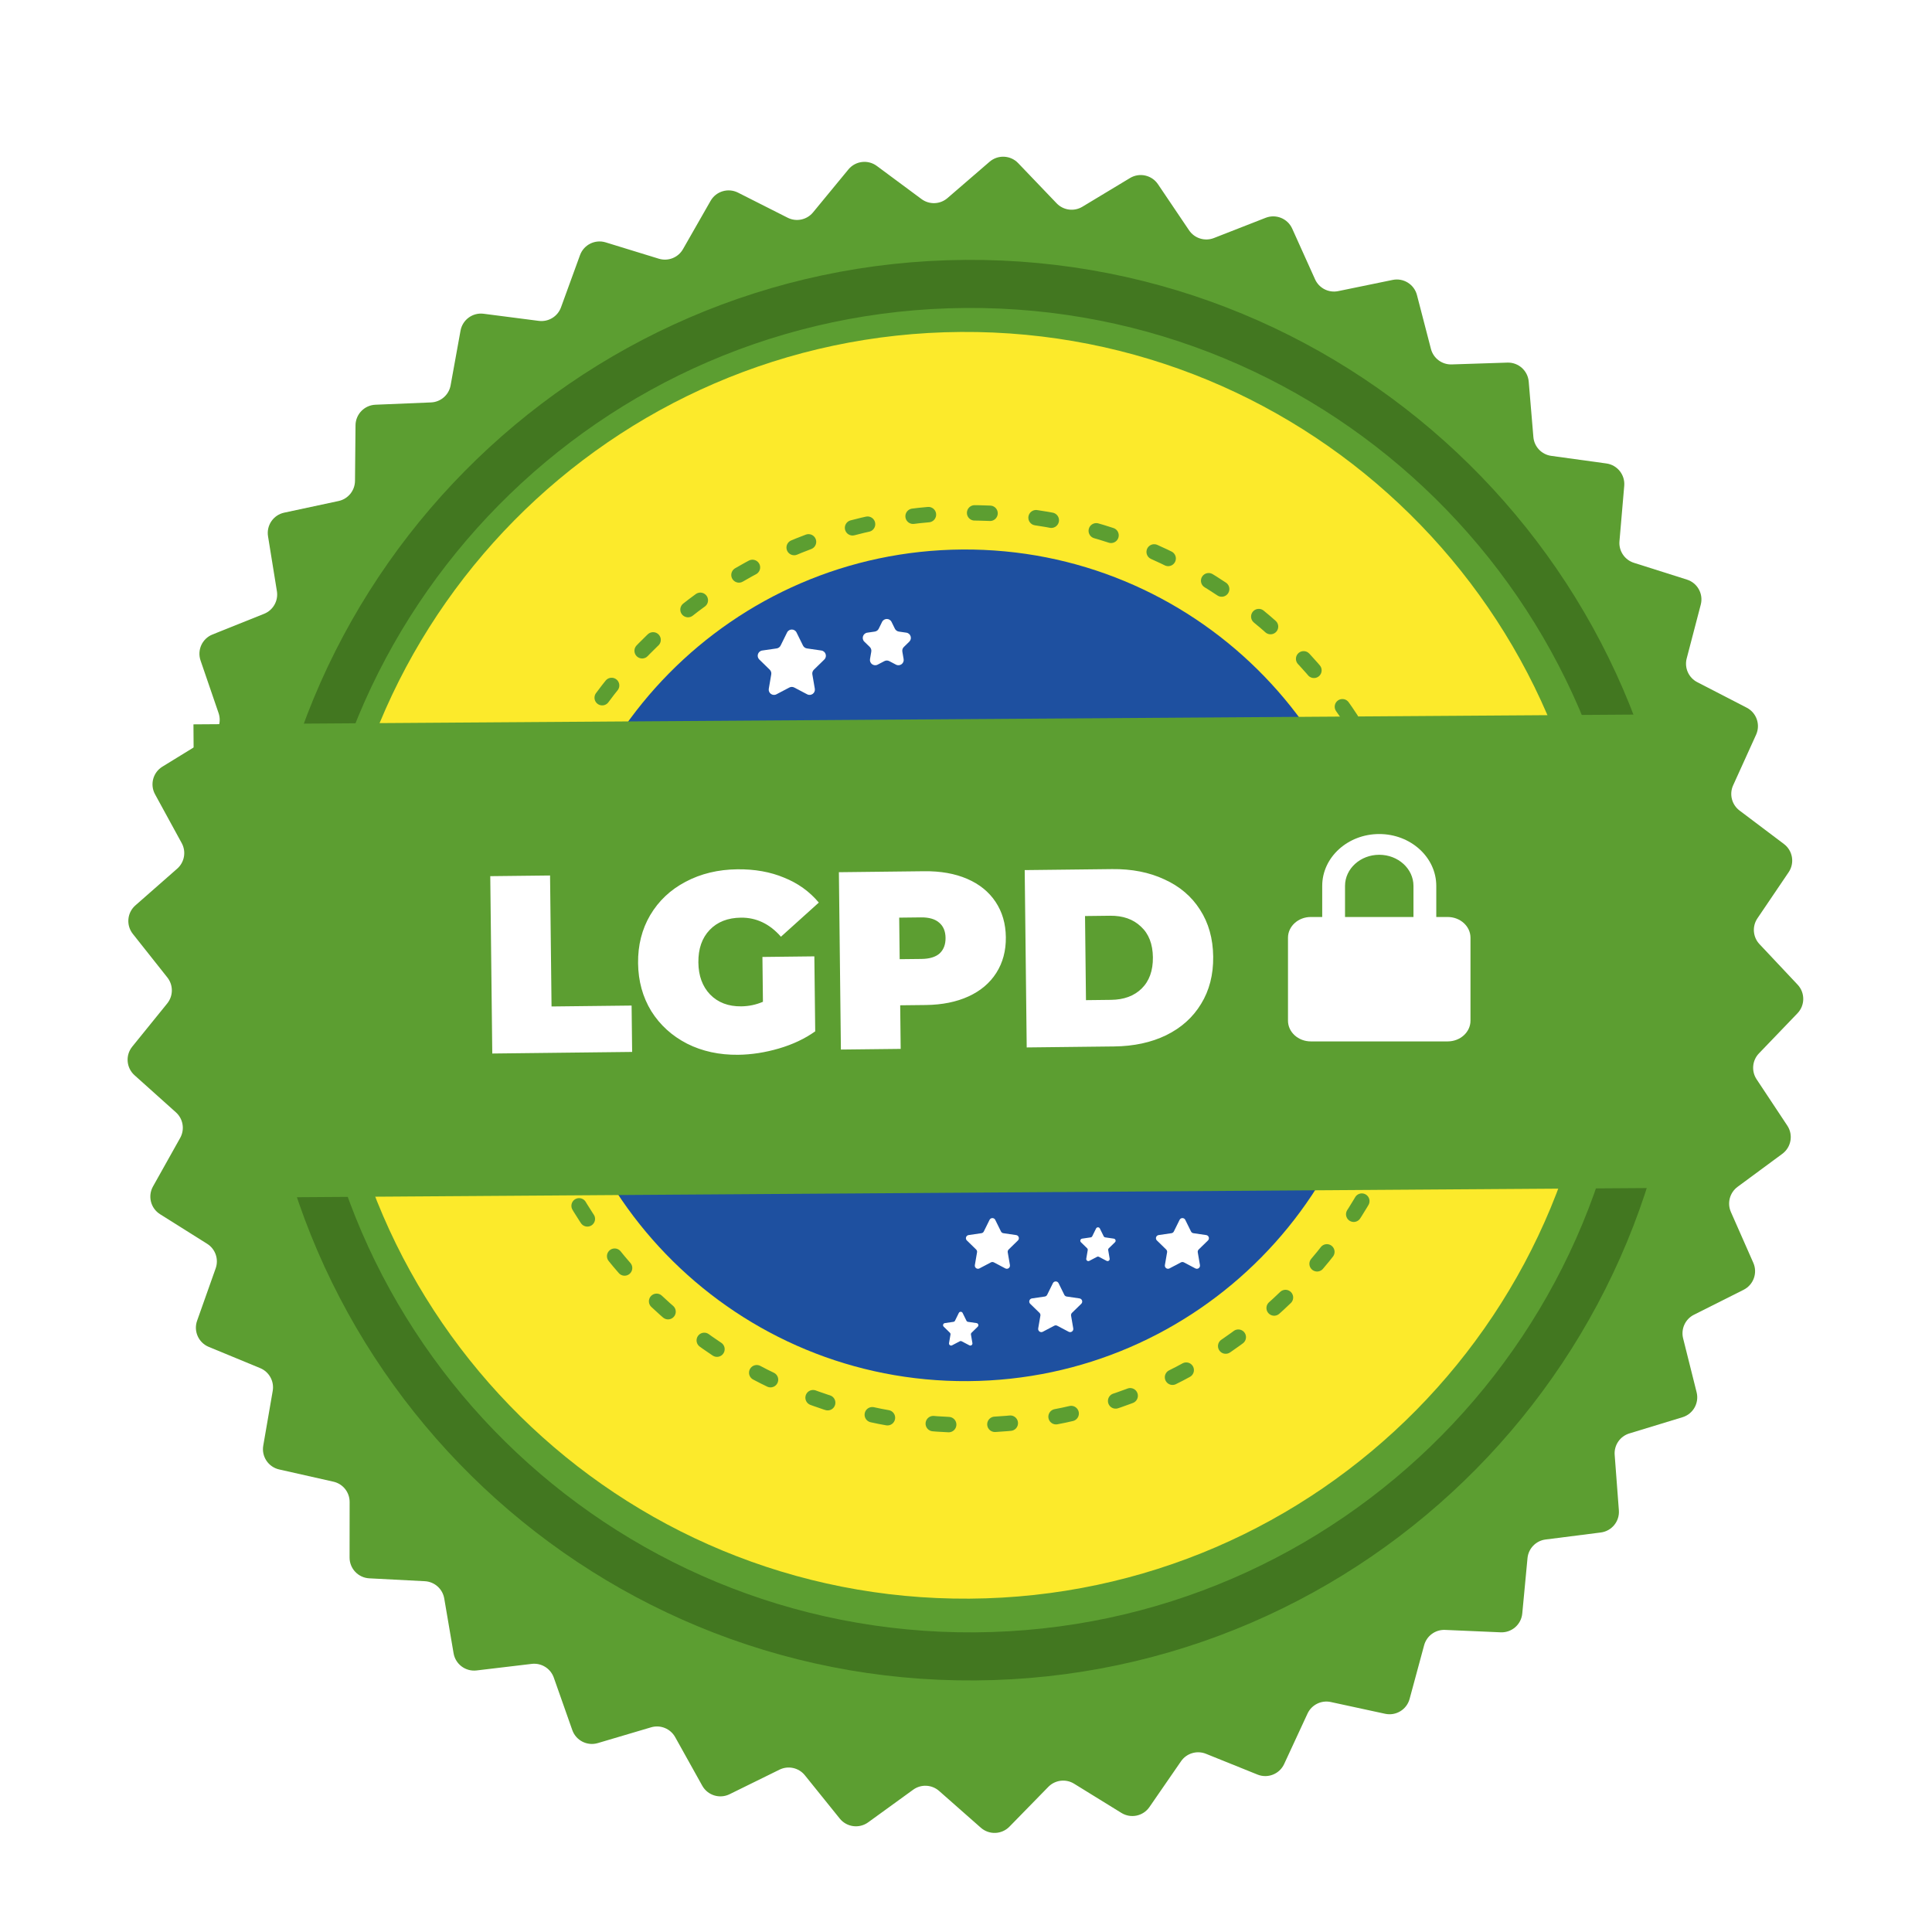 <svg width="130" height="130" viewBox="0 0 130 130" fill="none" xmlns="http://www.w3.org/2000/svg">
<g clip-path="url(#clip0)">
<g filter="url(#filter0_d)">
<path fill-rule="evenodd" clip-rule="evenodd" d="M84.615 117.407L81.144 116.008C80.537 115.764 79.841 115.973 79.469 116.511L77.344 119.591C76.922 120.205 76.093 120.379 75.459 119.988L72.274 118.022C71.717 117.678 70.996 117.767 70.539 118.235L67.924 120.911C67.403 121.445 66.557 121.476 65.998 120.983L63.191 118.509C62.7 118.076 61.975 118.041 61.445 118.426L58.415 120.622C57.812 121.058 56.973 120.947 56.505 120.367L54.157 117.453C53.746 116.944 53.037 116.788 52.45 117.077L49.092 118.729C48.424 119.058 47.616 118.806 47.253 118.156L45.431 114.887C45.112 114.316 44.44 114.042 43.812 114.227L40.224 115.289C39.51 115.5 38.755 115.115 38.508 114.413L37.264 110.884C37.047 110.266 36.431 109.883 35.781 109.959L32.064 110.401C31.324 110.487 30.646 109.98 30.521 109.246L29.892 105.558C29.782 104.913 29.24 104.431 28.587 104.396L24.849 104.202C24.105 104.164 23.522 103.55 23.522 102.806L23.526 99.064C23.527 98.41 23.074 97.842 22.435 97.699L18.784 96.876C18.058 96.712 17.587 96.007 17.714 95.274L18.351 91.588C18.461 90.942 18.111 90.307 17.505 90.057L14.046 88.629C13.357 88.345 13.013 87.572 13.262 86.87L14.512 83.344C14.731 82.728 14.493 82.041 13.939 81.693L10.77 79.701C10.14 79.305 9.931 78.484 10.294 77.835L12.123 74.57C12.443 73.999 12.324 73.283 11.837 72.847L9.05 70.348C8.497 69.851 8.429 69.007 8.897 68.428L11.252 65.52C11.663 65.011 11.667 64.285 11.261 63.772L8.937 60.839C8.475 60.255 8.551 59.412 9.111 58.921L11.923 56.451C12.414 56.02 12.541 55.305 12.227 54.731L10.433 51.447C10.075 50.794 10.294 49.976 10.928 49.586L14.117 47.627C14.675 47.285 14.92 46.602 14.708 45.983L13.495 42.444C13.253 41.739 13.606 40.97 14.298 40.693L17.772 39.301C18.379 39.058 18.737 38.426 18.632 37.78L18.035 34.087C17.916 33.351 18.394 32.652 19.122 32.496L22.782 31.712C23.422 31.575 23.88 31.012 23.887 30.358L23.922 26.617C23.929 25.872 24.519 25.264 25.262 25.233L29.002 25.078C29.656 25.051 30.204 24.574 30.32 23.931L30.988 20.249C31.121 19.517 31.804 19.016 32.543 19.112L36.255 19.591C36.904 19.674 37.524 19.297 37.748 18.682L39.028 15.166C39.283 14.467 40.041 14.09 40.753 14.308L44.331 15.408C44.956 15.6 45.632 15.333 45.956 14.765L47.813 11.516C48.182 10.869 48.993 10.626 49.658 10.961L52.998 12.649C53.582 12.945 54.293 12.795 54.708 12.29L57.087 9.401C57.56 8.826 58.401 8.723 58.999 9.166L62.007 11.395C62.532 11.784 63.258 11.757 63.753 11.329L66.586 8.884C67.15 8.398 67.996 8.438 68.51 8.976L71.098 11.68C71.55 12.153 72.27 12.249 72.831 11.911L76.036 9.979C76.674 9.595 77.5 9.778 77.917 10.395L80.01 13.497C80.376 14.039 81.069 14.255 81.678 14.018L85.164 12.655C85.858 12.384 86.643 12.704 86.949 13.382L88.487 16.794C88.755 17.39 89.402 17.721 90.043 17.589L93.71 16.835C94.439 16.686 95.158 17.133 95.344 17.854L96.284 21.476C96.448 22.109 97.03 22.543 97.683 22.521L101.425 22.399C102.169 22.374 102.802 22.937 102.864 23.678L103.178 27.407C103.233 28.059 103.732 28.585 104.38 28.674L108.088 29.185C108.826 29.286 109.355 29.949 109.291 30.69L108.97 34.418C108.914 35.069 109.317 35.672 109.941 35.87L113.509 37C114.22 37.224 114.629 37.966 114.44 38.686L113.494 42.306C113.328 42.939 113.624 43.602 114.206 43.902L117.531 45.618C118.193 45.959 118.471 46.76 118.163 47.438L116.618 50.845C116.347 51.441 116.527 52.145 117.049 52.538L120.038 54.792C120.632 55.24 120.771 56.075 120.353 56.691L118.255 59.79C117.887 60.331 117.945 61.055 118.394 61.531L120.958 64.257C121.467 64.799 121.463 65.646 120.947 66.183L118.354 68.882C117.902 69.354 117.836 70.076 118.197 70.622L120.264 73.741C120.675 74.362 120.527 75.196 119.928 75.638L116.917 77.86C116.391 78.249 116.204 78.95 116.467 79.549L117.977 82.973C118.277 83.654 117.99 84.451 117.326 84.786L113.982 86.466C113.397 86.76 113.095 87.42 113.253 88.055L114.162 91.684C114.343 92.407 113.926 93.144 113.214 93.361L109.634 94.453C109.008 94.644 108.599 95.242 108.648 95.895L108.93 99.627C108.986 100.369 108.45 101.025 107.711 101.118L103.999 101.59C103.349 101.672 102.844 102.194 102.782 102.846L102.43 106.57C102.359 107.311 101.721 107.867 100.977 107.835L97.237 107.673C96.583 107.644 95.998 108.073 95.827 108.703L94.849 112.316C94.655 113.035 93.931 113.474 93.204 113.317L89.545 112.525C88.906 112.387 88.256 112.71 87.98 113.303L86.407 116.699C86.094 117.374 85.306 117.686 84.615 117.407Z" fill="#5C9E31"/>
</g>
<path fill-rule="evenodd" clip-rule="evenodd" d="M111.483 64.966C111.655 90.468 91.116 111.281 65.606 111.455C40.095 111.628 19.274 91.095 19.101 65.594C18.928 40.091 39.468 19.278 64.978 19.105C90.489 18.931 111.309 39.464 111.483 64.966Z" stroke="#427720" stroke-width="3.235"/>
<path fill-rule="evenodd" clip-rule="evenodd" d="M107.578 64.664C107.737 88.201 88.779 107.411 65.235 107.57C41.691 107.73 22.474 88.78 22.314 65.243C22.154 41.706 41.112 22.496 64.657 22.336C88.201 22.177 107.418 41.127 107.578 64.664Z" fill="#FCEA2B"/>
<path fill-rule="evenodd" clip-rule="evenodd" d="M92.934 64.764C93.038 80.216 80.593 92.828 65.135 92.933C49.678 93.038 37.062 80.597 36.957 65.144C36.852 49.692 49.297 37.079 64.755 36.975C80.213 36.87 92.829 49.311 92.934 64.764Z" fill="#1E50A0"/>
<path fill-rule="evenodd" clip-rule="evenodd" d="M95.905 64.988C96.019 81.938 82.369 95.772 65.413 95.887C48.458 96.002 34.62 82.355 34.505 65.405C34.39 48.456 48.041 34.621 64.997 34.507C81.952 34.392 95.79 48.038 95.905 64.988Z" stroke="#5C9E31" stroke-width="1.036" stroke-linecap="round" stroke-dasharray="1.04 3.11"/>
<path fill-rule="evenodd" clip-rule="evenodd" d="M13.233 80.603L116.03 79.904L115.815 48.041L13.017 48.74L13.233 80.603Z" fill="#5C9E31"/>
<path d="M32.989 58.955L37.012 58.91L37.112 67.723L42.499 67.662L42.535 70.782L33.124 70.889L32.989 58.955ZM51.302 64.391L54.796 64.351L54.854 69.397C54.155 69.894 53.341 70.278 52.412 70.55C51.483 70.822 50.569 70.963 49.671 70.974C48.398 70.988 47.253 70.74 46.236 70.228C45.218 69.706 44.414 68.976 43.824 68.039C43.245 67.091 42.948 66.014 42.935 64.81C42.921 63.605 43.193 62.528 43.75 61.578C44.319 60.617 45.112 59.869 46.129 59.334C47.157 58.788 48.319 58.508 49.615 58.493C50.785 58.48 51.833 58.667 52.758 59.054C53.695 59.43 54.474 59.99 55.096 60.733L52.548 63.03C51.788 62.163 50.891 61.736 49.856 61.747C48.97 61.757 48.268 62.032 47.752 62.573C47.235 63.113 46.982 63.843 46.992 64.764C47.002 65.662 47.266 66.38 47.784 66.92C48.313 67.46 49.009 67.725 49.873 67.715C50.385 67.709 50.872 67.607 51.336 67.408L51.302 64.391ZM62.192 58.623C63.294 58.611 64.257 58.782 65.079 59.136C65.901 59.491 66.538 60.006 66.989 60.683C67.44 61.36 67.671 62.153 67.681 63.062C67.692 63.971 67.479 64.77 67.043 65.457C66.608 66.144 65.983 66.674 65.169 67.046C64.355 67.419 63.397 67.612 62.294 67.625L60.572 67.644L60.605 70.577L56.582 70.622L56.447 58.689L62.192 58.623ZM62.003 64.525C62.549 64.519 62.956 64.395 63.227 64.153C63.496 63.9 63.629 63.552 63.624 63.108C63.619 62.665 63.478 62.326 63.203 62.09C62.927 61.843 62.517 61.723 61.971 61.729L60.505 61.746L60.537 64.541L62.003 64.525ZM68.95 58.547L74.831 58.48C76.161 58.465 77.334 58.696 78.352 59.173C79.379 59.639 80.177 60.317 80.745 61.209C81.323 62.1 81.619 63.154 81.633 64.37C81.647 65.586 81.375 66.646 80.817 67.551C80.27 68.455 79.488 69.157 78.471 69.657C77.464 70.146 76.296 70.398 74.966 70.413L69.085 70.48L68.95 58.547ZM74.76 67.278C75.624 67.269 76.309 67.016 76.815 66.522C77.332 66.016 77.586 65.314 77.576 64.416C77.565 63.518 77.296 62.828 76.767 62.345C76.25 61.851 75.56 61.609 74.697 61.618L73.009 61.638L73.073 67.298L74.76 67.278Z" fill="white"/>
<path d="M98.946 63.097C98.946 62.328 98.258 61.702 97.411 61.702H96.644V59.609C96.644 57.685 94.922 56.12 92.806 56.12C90.69 56.12 88.969 57.685 88.969 59.609V61.702H88.202C87.355 61.702 86.666 62.328 86.666 63.097V68.679C86.666 69.448 87.355 70.074 88.202 70.074H97.411C98.258 70.074 98.946 69.448 98.946 68.679V63.097ZM90.504 59.609C90.504 58.455 91.537 57.516 92.806 57.516C94.076 57.516 95.109 58.455 95.109 59.609V61.702H90.504V59.609Z" fill="white"/>
<path d="M59.353 41.847C59.484 41.584 59.86 41.584 59.99 41.847L60.215 42.304C60.267 42.409 60.367 42.481 60.483 42.498L60.986 42.571C61.278 42.614 61.394 42.972 61.183 43.177L60.819 43.532C60.735 43.614 60.697 43.731 60.717 43.847L60.803 44.348C60.853 44.638 60.548 44.859 60.288 44.722L59.837 44.486C59.734 44.431 59.61 44.431 59.507 44.486L59.056 44.722C58.796 44.859 58.491 44.638 58.541 44.348L58.627 43.847C58.647 43.731 58.608 43.614 58.525 43.532L58.16 43.177C57.95 42.972 58.066 42.614 58.357 42.571L58.861 42.498C58.976 42.481 59.076 42.409 59.128 42.304L59.353 41.847Z" fill="white"/>
<path d="M73.752 82.662C73.804 82.557 73.955 82.557 74.007 82.662L74.264 83.184C74.285 83.226 74.325 83.255 74.371 83.261L74.946 83.345C75.062 83.362 75.109 83.505 75.025 83.587L74.609 83.993C74.575 84.025 74.56 84.072 74.568 84.118L74.666 84.691C74.686 84.807 74.564 84.896 74.46 84.84L73.946 84.57C73.904 84.548 73.855 84.548 73.814 84.57L73.299 84.84C73.195 84.896 73.073 84.807 73.093 84.691L73.191 84.118C73.199 84.072 73.184 84.025 73.151 83.993L72.734 83.587C72.65 83.505 72.697 83.362 72.813 83.345L73.388 83.261C73.434 83.255 73.474 83.226 73.495 83.184L73.752 82.662Z" fill="white"/>
<path d="M64.517 88.345C64.569 88.24 64.72 88.24 64.772 88.345L65.029 88.867C65.05 88.909 65.09 88.938 65.136 88.944L65.711 89.028C65.828 89.045 65.874 89.188 65.79 89.27L65.374 89.676C65.34 89.709 65.325 89.755 65.333 89.802L65.431 90.374C65.451 90.49 65.329 90.579 65.225 90.523L64.711 90.253C64.669 90.231 64.62 90.231 64.579 90.253L64.064 90.523C63.96 90.579 63.838 90.49 63.858 90.374L63.956 89.802C63.964 89.755 63.949 89.709 63.916 89.676L63.5 89.27C63.415 89.188 63.462 89.045 63.578 89.028L64.153 88.944C64.2 88.938 64.24 88.909 64.26 88.867L64.517 88.345Z" fill="white"/>
<path d="M52.96 42.558C53.09 42.294 53.467 42.294 53.597 42.558L54.031 43.437C54.083 43.542 54.183 43.615 54.298 43.631L55.269 43.772C55.56 43.815 55.676 44.173 55.466 44.378L54.764 45.063C54.68 45.144 54.642 45.262 54.661 45.377L54.827 46.343C54.877 46.634 54.572 46.855 54.312 46.718L53.444 46.262C53.34 46.207 53.217 46.207 53.113 46.262L52.245 46.718C51.985 46.855 51.68 46.634 51.73 46.343L51.896 45.377C51.916 45.262 51.877 45.144 51.794 45.063L51.092 44.378C50.881 44.173 50.997 43.815 51.288 43.772L52.259 43.631C52.374 43.615 52.474 43.542 52.526 43.437L52.96 42.558Z" fill="white"/>
<path d="M79.372 82.081C79.45 81.923 79.676 81.923 79.754 82.081L80.14 82.862C80.171 82.926 80.231 82.969 80.3 82.979L81.162 83.105C81.338 83.13 81.407 83.345 81.281 83.468L80.656 84.076C80.607 84.125 80.583 84.196 80.595 84.265L80.742 85.124C80.773 85.298 80.59 85.431 80.433 85.348L79.662 84.942C79.6 84.91 79.526 84.91 79.464 84.942L78.693 85.348C78.536 85.431 78.353 85.298 78.383 85.124L78.531 84.265C78.542 84.196 78.519 84.125 78.469 84.076L77.845 83.468C77.719 83.345 77.788 83.13 77.963 83.105L78.826 82.979C78.895 82.969 78.955 82.926 78.986 82.862L79.372 82.081Z" fill="white"/>
<path d="M70.847 86.343C70.925 86.185 71.151 86.185 71.229 86.343L71.615 87.125C71.645 87.188 71.706 87.231 71.776 87.241L72.637 87.367C72.813 87.392 72.882 87.607 72.756 87.73L72.132 88.338C72.082 88.387 72.058 88.458 72.07 88.527L72.217 89.386C72.248 89.56 72.065 89.693 71.908 89.611L71.137 89.205C71.075 89.172 71.001 89.172 70.939 89.205L70.168 89.611C70.011 89.693 69.829 89.56 69.858 89.386L70.006 88.527C70.018 88.458 69.995 88.387 69.945 88.338L69.32 87.73C69.194 87.607 69.264 87.392 69.439 87.367L70.301 87.241C70.37 87.231 70.43 87.188 70.461 87.125L70.847 86.343Z" fill="white"/>
<path d="M66.585 82.081C66.663 81.923 66.889 81.923 66.967 82.081L67.353 82.862C67.384 82.926 67.444 82.969 67.513 82.979L68.375 83.105C68.55 83.13 68.62 83.345 68.493 83.468L67.87 84.076C67.819 84.125 67.796 84.196 67.808 84.265L67.956 85.124C67.985 85.298 67.803 85.431 67.646 85.348L66.875 84.942C66.813 84.91 66.739 84.91 66.677 84.942L65.906 85.348C65.749 85.431 65.566 85.298 65.596 85.124L65.743 84.265C65.755 84.196 65.733 84.125 65.682 84.076L65.058 83.468C64.932 83.345 65.002 83.13 65.176 83.105L66.039 82.979C66.108 82.969 66.168 82.926 66.199 82.862L66.585 82.081Z" fill="white"/>
</g>
<defs>
<filter id="filter0_d" x="-11.414" y="-9.455" width="152.751" height="152.788" filterUnits="userSpaceOnUse" color-interpolation-filters="sRGB">
<feFlood flood-opacity="0" result="BackgroundImageFix"/>
<feColorMatrix in="SourceAlpha" type="matrix" values="0 0 0 0 0 0 0 0 0 0 0 0 0 0 0 0 0 0 127 0"/>
<feOffset dy="2"/>
<feGaussianBlur stdDeviation="10"/>
<feColorMatrix type="matrix" values="0 0 0 0 0 0 0 0 0 0 0 0 0 0 0 0 0 0 0.15 0"/>
<feBlend mode="normal" in2="BackgroundImageFix" result="effect1_dropShadow"/>
<feBlend mode="normal" in="SourceGraphic" in2="effect1_dropShadow" result="shape"/>
</filter>
<clipPath id="clip0">
<rect width="130" height="130" fill="white"/>
</clipPath>
</defs>
</svg>
